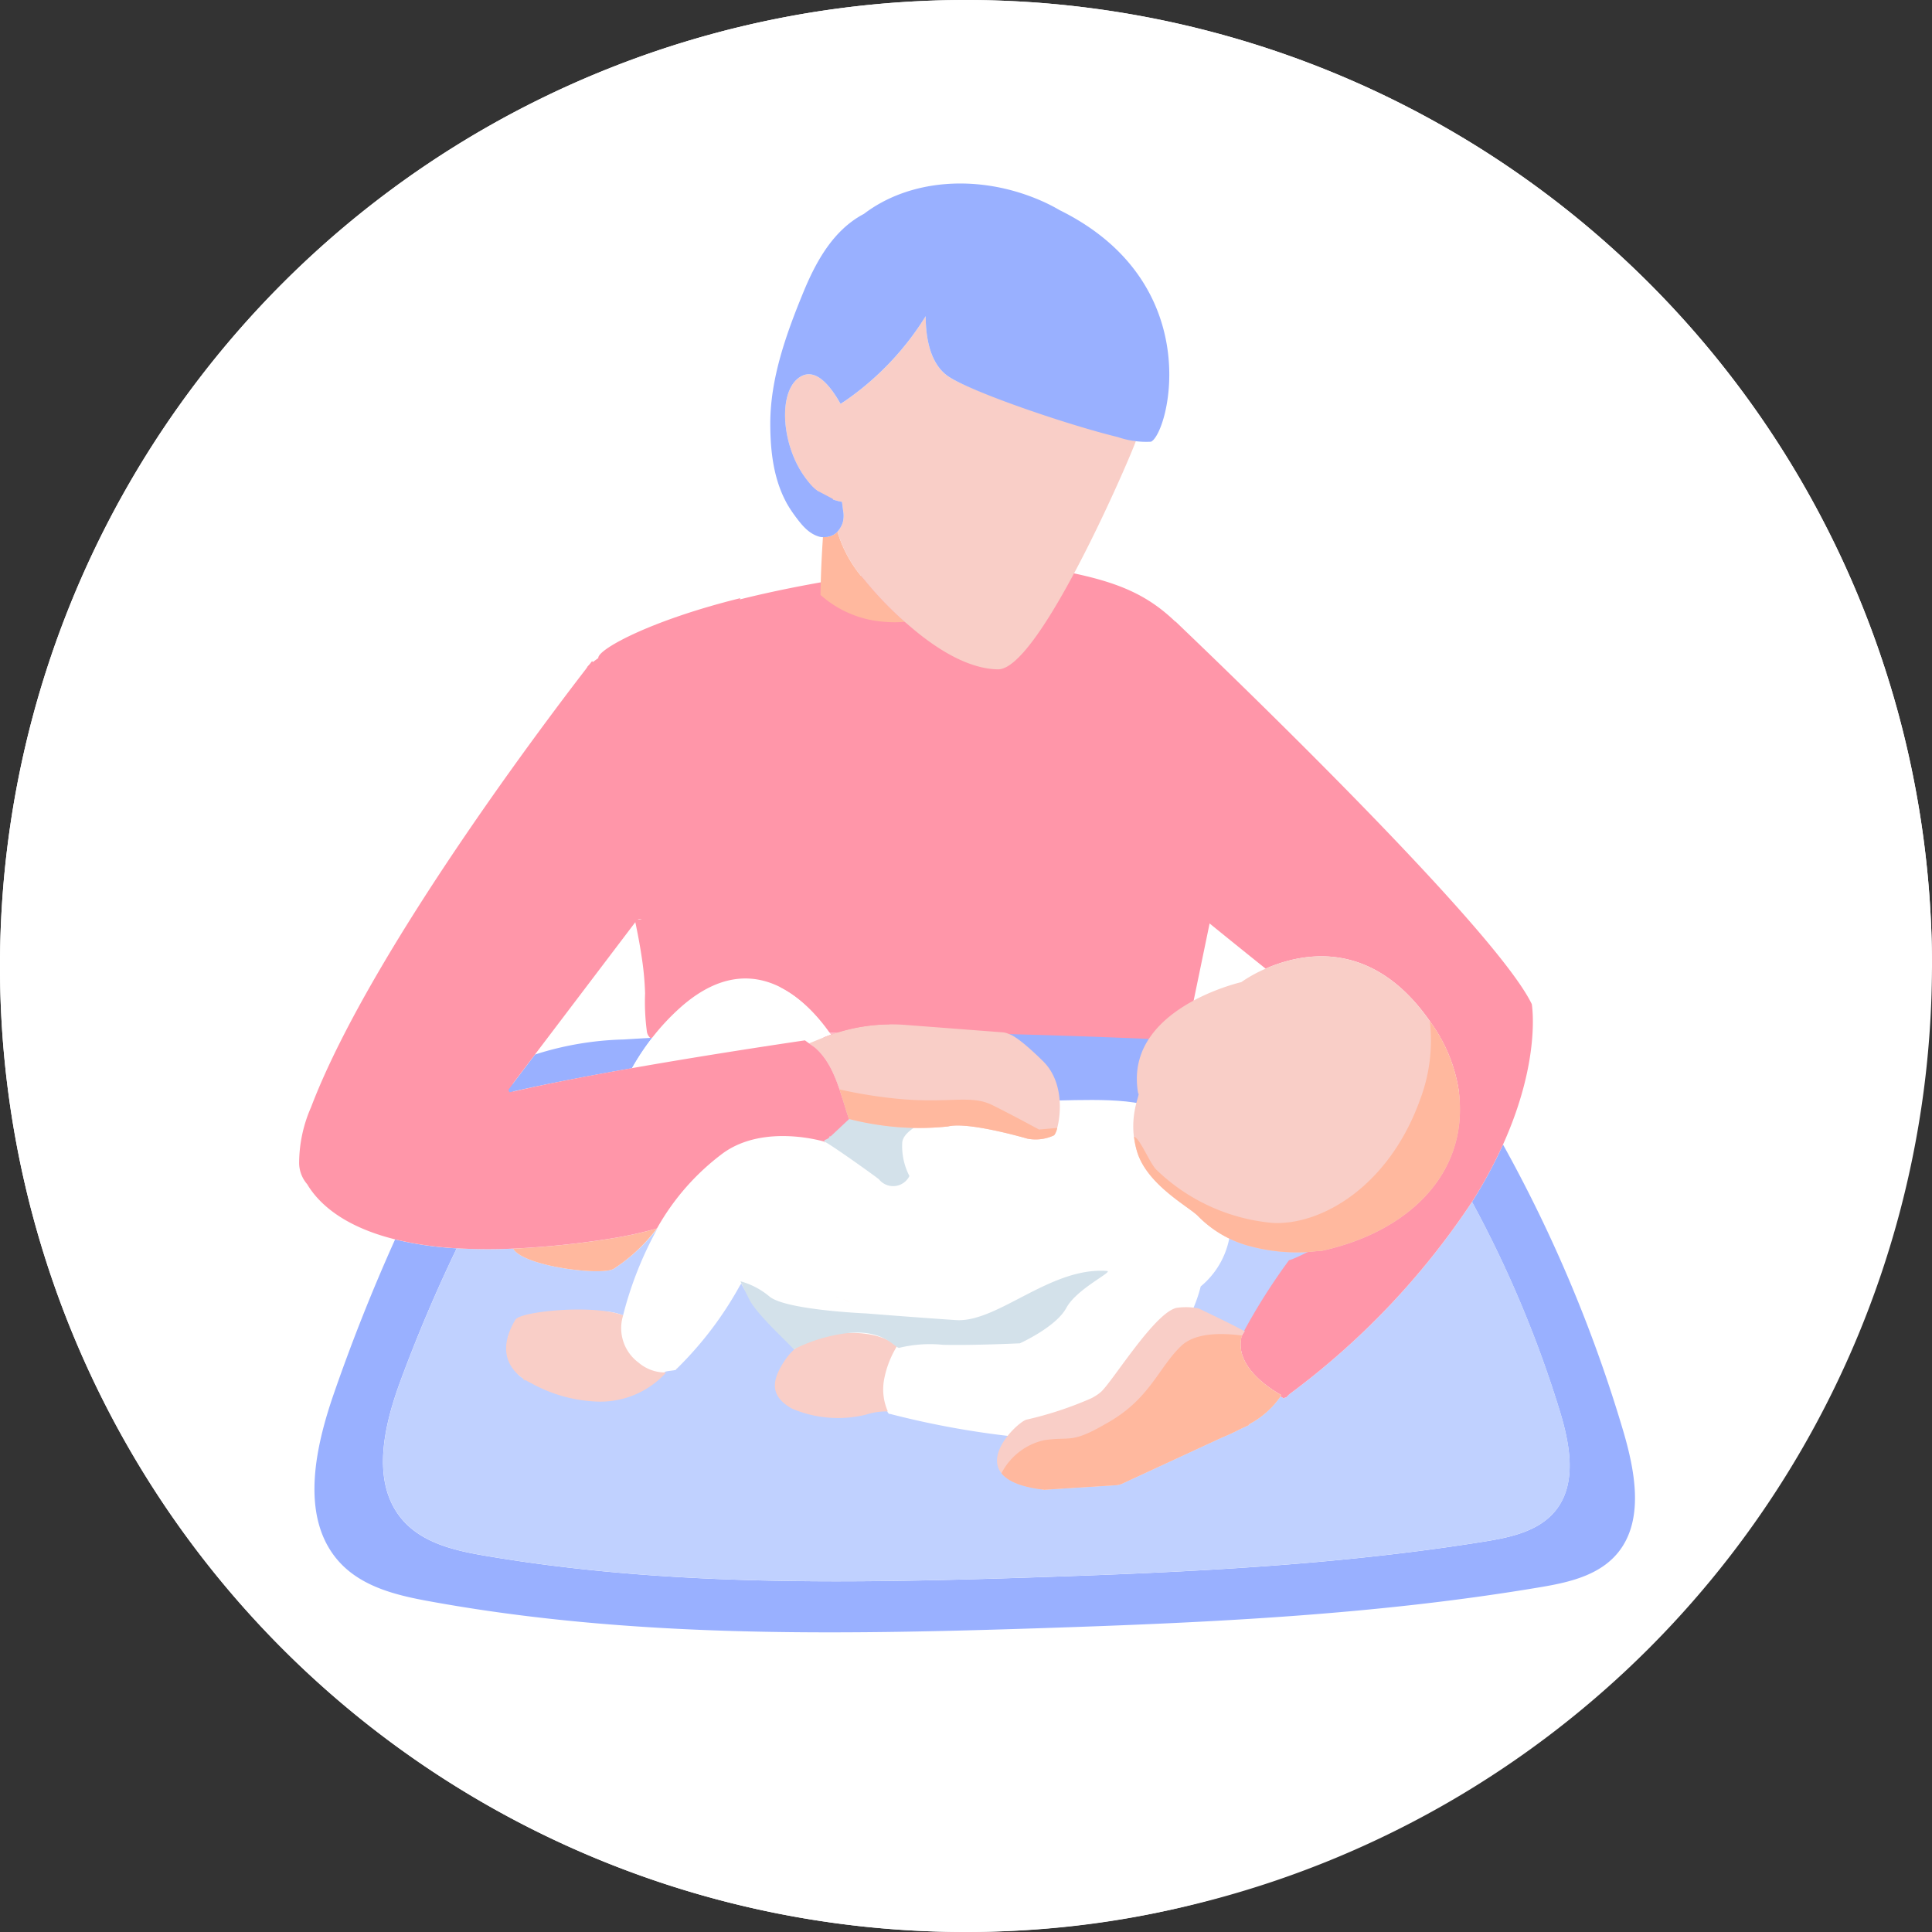 <svg id="_145x145_BigIcon" data-name="145x145_BigIcon" xmlns="http://www.w3.org/2000/svg" width="145" height="145" viewBox="0 0 145 145">
  <rect x="0" y="0" width="145" height="145" fill="#333333" stroke="none"/>
  <path id="Path_5509" data-name="Path 5509" d="M-2203.57,1183.713a72.611,72.611,0,0,1-72.5,72.5,72.479,72.479,0,0,1-72.5-72.5,72.5,72.5,0,0,1,72.5-72.5A72.526,72.526,0,0,1-2203.57,1183.713Z" transform="translate(2348.569 -1111.213)" fill="#fff"/>
  <g id="Group_20353" data-name="Group 20353" transform="translate(4306.229 -1236.189)">
    <path id="Trazado_7858" data-name="Trazado 7858" d="M-4161.229,1308.689c-6.242,41.086-32.788,72.492-72.5,72.5a72.48,72.48,0,0,1-72.5-72.46v-.04a72.5,72.5,0,0,1,72.5-72.5A72.527,72.527,0,0,1-4161.229,1308.689Z" fill="#fff"/>
    <g id="Group_20352" data-name="Group 20352">
      <path id="Path_42082" data-name="Path 42082" d="M-4257.9,1284.966s-2.217-.555,3.436-2.661,20.507-4.544,26.382-3.547,8.424,1.995,11.417,5.543,2.439,15.3,2.439,15.3l-3.991,19.288-24.719-3.1-8.646-10.087-8.424-.665-8.424,7.427s1.108,6.872.665,6.983-8.092,3.325-8.092,3.325l-3.658-2.327,17.4-34.252a9.978,9.978,0,0,1,1.773-1.219A4.23,4.23,0,0,1-4257.9,1284.966Z" fill="#ff96a9"/>
      <path id="Path_42083" data-name="Path 42083" d="M-4193.425,1322.089a35.224,35.224,0,0,1-2.329,4.306,85.465,85.465,0,0,1,6.556,15.584c.756,2.453,1.337,5.363-.153,7.412-1.222,1.68-3.413,2.163-5.416,2.486-11.15,1.8-22.457,2.318-33.739,2.693-13.807.459-27.711.7-41.351-1.625-2.307-.395-4.795-.973-6.295-2.844-2.229-2.776-1.255-6.938-.011-10.3s2.655-6.688,4.211-9.921a25.6,25.6,0,0,1-4.624-.67q-2.55,5.664-4.6,11.581c-1.375,3.976-2.446,8.891.04,12.179,1.676,2.213,4.446,2.905,7.014,3.376,15.186,2.79,30.659,2.542,46.022,2.04,12.555-.411,25.135-.991,37.537-3.086,2.228-.376,4.666-.94,6.02-2.922,1.653-2.417,1-5.858.15-8.758A106.458,106.458,0,0,0-4193.425,1322.089Z" fill="#99b0ff"/>
      <path id="Path_42084" data-name="Path 42084" d="M-4243.318,1313.664c-.218,0-.437,0-.655,0l.121.174C-4243.675,1313.779-4243.5,1313.719-4243.318,1313.664Z" fill="#ffbbc8"/>
      <path id="Path_42085" data-name="Path 42085" d="M-4228.913,1318.8c2.327.067,7.058-.387,9.228.5.1-.892-.772-4.45-.321-5.139-.078,0-.155-.005-.232-.009q-5.129-.216-10.258-.353Z" fill="#99b0ff"/>
      <path id="Path_42086" data-name="Path 42086" d="M-4257.428,1314.086c-.656.037-1.309.075-1.964.117a23.607,23.607,0,0,0-6.684,1.13l-2,2.64a.918.918,0,0,1,.075.2c2.554-.59,5.9-1.23,9.206-1.813a18.312,18.312,0,0,1,1.515-2.283C-4257.331,1314.081-4257.379,1314.082-4257.428,1314.086Z" fill="#99b0ff"/>
      <path id="Path_42087" data-name="Path 42087" d="M-4213.874,1327.448a6.224,6.224,0,0,1-2.239,5.29,11.362,11.362,0,0,1-.645,1.849c.223.023.465.058.746.112,1.842.886,3.521,1.685,4.9,2.435a66.549,66.549,0,0,1,4.891-7.7,18.155,18.155,0,0,1-6.268-1.307A12.761,12.761,0,0,1-4213.874,1327.448Z" fill="#c0d1ff"/>
      <path id="Path_42088" data-name="Path 42088" d="M-4209.467,1340.835l-.244.249-.049-.024c-.036.028-.069.055-.106.082,0,0-.1-.05-.263-.146a6.593,6.593,0,0,1-2.41,2.108l.1.009-.708.327c-.437.226-.925.452-1.47.679l-7.4,3.422a1.411,1.411,0,0,1-.469.111l-5.352.339a.425.425,0,0,1-.379-.663,3.137,3.137,0,0,1,1.318-1.064.216.216,0,0,1-.033-.089l-3.917.248a.425.425,0,0,1-.381-.662,11.058,11.058,0,0,1,1.467-1.207l-.709.045c-.352.022-.07-.326.129-.616a65.612,65.612,0,0,1-9.1-1.681c-.131.072-.25-.416-.4-.347-.038.018-.378-.183-.415-.166-.537.43-1-1.516-1.663-1.414-1.286.2-.372.649-1.663.416-.385-.069.133-.687-.208-.873-.487-.263-.792,1.461-1.163,1.039-.6-.682-1.589.414-1.081-.332.045-.5-.54-.538-.25-.873.142-.251-.286-.564-.124-.79a7.953,7.953,0,0,1,.582-.748c-1.059-1.075-3.735-3.662-4.769-5.7-.039.067-.081.135-.125.2a26.849,26.849,0,0,1-4.581,6.069c-.061.062-.118.119-.177.176.044.1-.781.106-.865.211-.924,1.149-2.039.542-3.464.942a5.849,5.849,0,0,1-4.683-.277,4.363,4.363,0,0,1-1.109-.637c-.214-.152-.744.01-.693-.25-.035-.067-.644.737-.679.671a1.128,1.128,0,0,1-.6-1.288,1.269,1.269,0,0,1-.42-1.3c-.033-.142-.058-.277-.08-.408-.279-.383,1.117-.085,1.282-.557.394-1.129.568-.537,1.552-.582.084,0-.047-.043,0,0,1.609-.238,3.541-1.427,5.774-.579a27.243,27.243,0,0,1,2.59-6.532,13.493,13.493,0,0,1-3.3,3.051c-.938.518-6.543-.17-7.477-1.436-.022-.029-.041-.057-.06-.085a40.6,40.6,0,0,1-4.234-.028q-2.333,4.85-4.211,9.921c-1.244,3.367-2.218,7.529.011,10.3,1.5,1.871,3.988,2.449,6.295,2.844,13.64,2.326,27.544,2.084,41.351,1.625,11.282-.375,22.589-.893,33.739-2.693,2-.323,4.194-.806,5.416-2.486,1.49-2.049.909-4.959.153-7.412a85.465,85.465,0,0,0-6.556-15.584A57.4,57.4,0,0,1-4209.467,1340.835Z" fill="#c0d1ff"/>
      <path id="Path_42089" data-name="Path 42089" d="M-4219.672,1287.422a34.654,34.654,0,0,0-.322,7.522,38.116,38.116,0,0,0,.609,7.052.251.251,0,0,1-.057.222c2.23,1.847,5.174,4.25,8.2,6.669,2.741-1.2,8.065-2.323,12.439,4.106a11.7,11.7,0,0,1,2.052,5.039c.832,6.252-12.2,12.752-12.731,12.732a46.073,46.073,0,0,0-3.376,5.311c.02.011.038.022.058.032a.967.967,0,0,0-.287.586c-.348,2.092,2.086,3.677,3.02,4.2-.019.032-.042.066-.062.1.164.1.263.146.263.146.037-.027.07-.054.106-.082l.049.024.244-.249a57.4,57.4,0,0,0,13.713-14.44,35.224,35.224,0,0,0,2.329-4.306c2.884-6.4,2.159-10.536,2.159-10.536-2.829-5.889-24.739-26.809-26.743-28.716a.277.277,0,0,1-.034.109A14.951,14.951,0,0,0-4219.672,1287.422Z" fill="#ff96a9"/>
      <path id="Path_42090" data-name="Path 42090" d="M-4244.463,1276.466c-.085,1.241-.164,2.77-.186,4.373a8.028,8.028,0,0,0,4.593,2c.167.017.334.029.5.038a9.011,9.011,0,0,0,1.229-.019,26.337,26.337,0,0,1-3.021-3.146,9.474,9.474,0,0,1-2.028-3.622A1.205,1.205,0,0,1-4244.463,1276.466Z" fill="#ffb89e"/>
      <path id="Path_42091" data-name="Path 42091" d="M-4236.755,1259.925a21.429,21.429,0,0,1-6.071,6.374c-.114.074-.219.141-.318.207-.83-1.483-1.934-2.753-3.071-2-1.9,1.254-1.236,6.405,1.33,8.5a7.457,7.457,0,0,0,.125-1.686.927.927,0,0,1-.606-.942.922.922,0,0,1,.364-.661,1.261,1.261,0,0,0-.18.059c-.44.177-.63-.536-.2-.71a1.907,1.907,0,0,1,1.066-.1c-.022-.05-.043-.1-.067-.154a4.884,4.884,0,0,0-.628-.992,1.7,1.7,0,0,0-.881-.692c-.466-.076-.267-.785.2-.708.847.137,1.532,1.2,1.892,1.908a5.572,5.572,0,0,1,.606,2.765.373.373,0,0,1-.72.117.889.889,0,0,1-.156.087,10.369,10.369,0,0,1-.179,2.137,3.631,3.631,0,0,0,1.21.419q.048.336.089.669a1.945,1.945,0,0,1-.041.928,1.932,1.932,0,0,1-.384.643,9.474,9.474,0,0,0,2.028,3.622,26.337,26.337,0,0,0,3.021,3.146c.659.544,3.852,3.526,7,3.563s10.162-16.472,10.339-17.122c-3.811-.929-12.092-3.606-13.98-4.8C-4236.446,1263.573-4236.754,1261.489-4236.755,1259.925Z" fill="#f9cec7"/>
      <path id="Path_42092" data-name="Path 42092" d="M-4244.885,1273c-2.566-2.095-3.232-7.246-1.33-8.5,1.137-.749,2.241.521,3.071,2,.1-.066.2-.133.318-.207a21.429,21.429,0,0,0,6.071-6.374c0,1.564.309,3.648,1.79,4.58,1.888,1.189,8.843,3.569,12.654,4.5a6.48,6.48,0,0,0,2.47.34c1.33-.635,4.279-11.876-6.862-17.379a13.028,13.028,0,0,0-1.42-.72c-4.685-2.032-9.856-1.6-13.265,1-2.3,1.208-3.6,3.573-4.562,5.917-1.274,3.105-2.47,6.436-2.468,9.833,0,2.845.473,5.763,2.659,7.784.06.057.122.111.186.161.108-.408.213-.817.312-1.228C-4245.133,1274.175-4244.988,1273.593-4244.885,1273Z" fill="#99b0ff"/>
      <path id="Path_42093" data-name="Path 42093" d="M-4243.375,1276.091a1.932,1.932,0,0,0,.384-.643,1.945,1.945,0,0,0,.041-.928q-.04-.333-.089-.669a3.631,3.631,0,0,1-1.21-.419c-.151.841-.372,1.672-.584,2.474-.037.14-.077.28-.115.42a1.925,1.925,0,0,0,.485.14A1.205,1.205,0,0,0-4243.375,1276.091Z" fill="#99b0ff"/>
      <path id="Path_42094" data-name="Path 42094" d="M-4229.418,1319.129c-.038-.006-.054.013-.024.029Z" fill="#fff"/>
      <path id="Path_42095" data-name="Path 42095" d="M-4243.852,1313.842l-.121-.174c-2.14-3.017-6.189-6.361-11.245-1.812a17.165,17.165,0,0,0-2.064,2.222,18.312,18.312,0,0,0-1.515,2.283c6.548-1.152,12.979-2.085,12.979-2.085l.306.221,1.106-.447C-4244.222,1313.976-4244.038,1313.908-4243.852,1313.842Z" fill="#fff"/>
      <path id="Path_42096" data-name="Path 42096" d="M-4260.181,1331.424a12.832,12.832,0,0,0,3.261-3.04,28.53,28.53,0,0,1-3.426.756,65.749,65.749,0,0,1-7.372.763c.019.028.038.056.06.085C-4266.724,1331.254-4261.119,1331.942-4260.181,1331.424Z" fill="#ffb89e"/>
      <path id="Path_42097" data-name="Path 42097" d="M-4244.305,1321.905c-.018-.018-.062.023-.062.023A.058.058,0,0,0-4244.305,1321.905Z" fill="#efa5b7"/>
      <path id="Path_42098" data-name="Path 42098" d="M-4267.892,1336.814a1.166,1.166,0,0,1-.185-.191c.022.131.047.266.08.408a1.058,1.058,0,0,1,.076-.172C-4267.912,1336.842-4267.9,1336.829-4267.892,1336.814Z" fill="#ffcdbb"/>
      <path id="Path_42099" data-name="Path 42099" d="M-4267.546,1335.231c-2.118,3.551,1.266,4.777,1.233,4.793.163.092.329.179.5.259a10.962,10.962,0,0,0,4.314,1.093,6.648,6.648,0,0,0,5.266-2.18,3.081,3.081,0,0,1-2.08-.748,3.215,3.215,0,0,1-1.2-3.356c.016-.061.032-.123.048-.187C-4261.7,1334.057-4267.176,1334.611-4267.546,1335.231Z" fill="#f9cec7"/>
      <path id="Path_42100" data-name="Path 42100" d="M-4255.483,1338.959c.059-.057.116-.114.172-.172a1.506,1.506,0,0,1-.182.15Z" fill="#ffcdbb"/>
      <path id="Path_42101" data-name="Path 42101" d="M-4266.846,1339.652a.7.7,0,0,1-.13-.033l.1.2a1.05,1.05,0,0,1,.047-.164Z" fill="#ffcdbb"/>
      <path id="Path_42102" data-name="Path 42102" d="M-4220.006,1314.161a5.39,5.39,0,0,0-.867,2.369c-.019.169-.029.339-.032.515a6,6,0,0,0,.1,1.213c.231-.035-.877,1.815-.074,4.4.776,2.494,3.933,4.134,4.57,4.809a8.459,8.459,0,0,0,4.034,2.29,13.654,13.654,0,0,0,3.873.42c.42-.011,1.666-.171,1.256-.084,6.552-1.394,11.225-5.8,10.393-12.057a11.7,11.7,0,0,0-2.052-5.039c-4.374-6.429-9.7-5.311-12.439-4.106a10.392,10.392,0,0,0-1.826,1.01S-4217.946,1311.009-4220.006,1314.161Z" fill="#f9cec7"/>
      <path id="Path_42103" data-name="Path 42103" d="M-4240.261,1324.7c-.15-.144-3.468-2.517-4.062-2.817s.528-2.67.528-2.67l2.245-1.829,3.741,1.414,3.367.706s-3.99,1.039-4.073,2.453a4.879,4.879,0,0,0,.54,2.494A1.364,1.364,0,0,1-4240.261,1324.7Z" fill="#d3e1ea"/>
      <path id="Path_42104" data-name="Path 42104" d="M-4235.077,1320.731c1.159-.288,3.943.376,5.246.721.427.112.695.192.695.192a3.239,3.239,0,0,0,2.016-.248c.26-.135,1.172-3.592-.823-5.559s-2.55-2.036-2.55-2.036a1.409,1.409,0,0,0-.463-.132l-2.3-.175-.9-.069-4.171-.318c-.214-.017-.43-.026-.645-.033-.169,0-.338-.007-.508-.005a13.5,13.5,0,0,0-3.838.595c-.179.055-.357.115-.534.178s-.37.134-.554.208l-1.106.447.45.322c1.5,1.3,1.9,3.474,2.545,5.347a20.991,20.991,0,0,0,2.384.472A20.4,20.4,0,0,0-4235.077,1320.731Z" fill="#f9cec7"/>
      <path id="Path_42105" data-name="Path 42105" d="M-4267.718,1329.9a65.749,65.749,0,0,0,7.372-.763,28.53,28.53,0,0,0,3.426-.756,17.98,17.98,0,0,1,4.98-5.662c3.123-2.231,7.617-.835,7.617-.835-.189-.195.321-.134.366-.432,0-.024.041.022.061.032l1.386-1.3c-.648-1.9-1.057-4.075-2.552-5.371l-.45-.322-.306-.221s-6.431.933-12.979,2.085c-3.311.583-6.652,1.223-9.205,1.827a.26.26,0,0,1-.236.3.247.247,0,0,1-.153.057c-.466.022-.949.052-1.433.106a5.88,5.88,0,0,0-4.085,1.807c-.029.035-.062.069-.09.107a.272.272,0,0,1-.34.076.208.208,0,0,1-.1-.331c1.382-1.8,3.65-2.139,5.777-2.257a2.121,2.121,0,0,0-.819-.266,11.771,11.771,0,0,0-1.281-.2,12.754,12.754,0,0,0-2.5,0c-.325.03-.322-.476,0-.507a13.045,13.045,0,0,1,3.171.088c.612.093,1.687.166,2.012.808l2-2.64,7.532-9.931c.171.819.329,1.639.454,2.461a22.308,22.308,0,0,1,.279,2.884,16.634,16.634,0,0,0,.141,2.909.817.817,0,0,0,.242.43c.049,0,.1-.005.146-.008a17.165,17.165,0,0,1,2.064-2.222c5.056-4.549,9.1-1.2,11.245,1.812.218,0,.437,0,.655,0a13.5,13.5,0,0,1,3.838-.595c-.016-.716-.033-1.429-.052-2.144-.022-.9-.051-1.8-.078-2.7-.033-.019-.066-.039-.1-.056a16.8,16.8,0,0,0-3.019-1.1,13.248,13.248,0,0,1-2.707-1.226c-.085-.051-.165-.107-.249-.159a.3.3,0,0,1-.141-.09,14.112,14.112,0,0,1-4.154-4.154c-2.757-4.23-3.023-9.42-2.147-14.263a61.519,61.519,0,0,1,1.462-6.095c-6.639,1.639-10.618,3.792-10.66,4.473a8.518,8.518,0,0,1,1.61,4.021c.532,2.535.89,5.11,1.19,7.681.285,2.446.525,4.91.565,7.373,0,.108.006.217.007.325a.253.253,0,0,1-.4.2.231.231,0,0,1-.1-.2c-.012-1.3-.092-2.591-.195-3.882q-.323-4.07-.962-8.107c-.181-1.151-.381-2.3-.625-3.439a7.358,7.358,0,0,0-1.554-3.722c-1.676,2.147-16.427,21.216-21.092,33.481a10.491,10.491,0,0,0-.895,4.189,2.458,2.458,0,0,0,.6,1.583c.782,1.32,2.565,3.141,6.6,4.146a25.6,25.6,0,0,0,4.624.67A40.6,40.6,0,0,0-4267.718,1329.9Z" fill="#ff96a9"/>
      <path id="Path_42106" data-name="Path 42106" d="M-4242.99,1333.667c.191.082.377.182.548.27A5.492,5.492,0,0,0-4242.99,1333.667Z" fill="#ffcdbb"/>
      <path id="Path_42107" data-name="Path 42107" d="M-4243.247,1333.569a1.655,1.655,0,0,0-.241-.067C-4243.406,1333.523-4243.326,1333.543-4243.247,1333.569Z" fill="#ffcdbb"/>
      <path id="Path_42108" data-name="Path 42108" d="M-4246.5,1336.3c-.089.067-.181.144-.273.229" fill="#ffcdbb"/>
      <path id="Path_42109" data-name="Path 42109" d="M-4216.758,1334.317a4.988,4.988,0,0,0-1.068.015c-1.6.147-4.831,5.441-5.761,6.311a3.474,3.474,0,0,1-.764.5,26.736,26.736,0,0,1-4.868,1.6c-.868.31-5.154,4.52,1.377,5.249l5.352-.339a1.411,1.411,0,0,0,.469-.111l7.4-3.422c.545-.227,1.033-.453,1.47-.679l.708-.327-.1-.009a6.593,6.593,0,0,0,2.41-2.108c.02-.034.043-.068.062-.1-.934-.526-3.368-2.111-3.02-4.2a.967.967,0,0,1,.287-.586c-.02-.01-.038-.021-.058-.032-.955-.518-2.114-1.069-3.385-1.68C-4216.437,1334.357-4216.6,1334.333-4216.758,1334.317Z" fill="#f9cec7"/>
      <path id="Path_42110" data-name="Path 42110" d="M-4242.989,1268.579s-1-3.436-2.494-3.1-1.385,1.385-1.164,3.27.555,4.156,3.049,4.932,2.882-.277,2.882-.277Z" fill="#f9cec7"/>
      <path id="Path_42111" data-name="Path 42111" d="M-4247.09,1272.016a1.957,1.957,0,0,0,.111,2.216c.8,1.331,1.441,2.023,2.272,2.245a1.32,1.32,0,0,0,1.552-.97,8.533,8.533,0,0,0-.582-1.884l-1.579-.832Z" fill="#99b0ff"/>
      <path id="Path_42112" data-name="Path 42112" d="M-4238.931,1337.258s-.753-1.027-3.492-1.04-4.115.832-4.988,2.2-1.081,2.535.624,3.491a8.8,8.8,0,0,0,5.528.458,5.141,5.141,0,0,1,1.663-.25,4.085,4.085,0,0,1-.291-2.328A7.34,7.34,0,0,1-4238.931,1337.258Z" fill="#f9cec7"/>
      <path id="Path_42113" data-name="Path 42113" d="M-4196.751,1318.032a11.7,11.7,0,0,0-2.052-5.039c-.038-.055-.076-.1-.114-.154a12.507,12.507,0,0,1-.733,5.88c-2.328,6.484-7.371,9.422-11.029,9.255a14.372,14.372,0,0,1-8.757-3.99c-.474-.435-1.26-2.413-1.679-2.479a6.51,6.51,0,0,0,.238,1.149c.776,2.494,3.933,4.134,4.57,4.809a8.459,8.459,0,0,0,4.034,2.29,13.654,13.654,0,0,0,3.873.42c.42-.011,1.666-.171,1.256-.084C-4200.592,1328.695-4195.919,1324.284-4196.751,1318.032Z" fill="#ffb89e"/>
      <path id="Path_42114" data-name="Path 42114" d="M-4210.129,1341c.02-.034.043-.068.062-.1-.934-.526-3.368-2.111-3.02-4.2a1.174,1.174,0,0,1,.086-.276c-1.372-.179-3.447-.272-4.551.758-1.662,1.551-2.327,3.879-5.32,5.653s-2.855,1.136-4.988,1.441a4.78,4.78,0,0,0-3.207,2.485c.456.573,1.431,1.037,3.225,1.237l5.352-.339a1.411,1.411,0,0,0,.469-.111l7.4-3.422c.545-.227,1.033-.453,1.47-.679l.708-.327-.1-.009A6.593,6.593,0,0,0-4210.129,1341Z" fill="#ffb89e"/>
      <path id="Path_42115" data-name="Path 42115" d="M-4223.149,1331.577c.521.039-2.273,1.33-3.049,2.771s-3.491,2.66-3.491,2.66-3.547.167-5.764.111a9.8,9.8,0,0,0-3.27.222c-.277.111-1.04-1.33-3.7-1.123a12.144,12.144,0,0,0-4.24,1.248c0-.125-2.713-2.531-3.325-3.742s-.665-1.371-.665-1.371a5.741,5.741,0,0,1,2.2,1.164c1.288,1,7.233,1.247,7.233,1.247s3.616.291,6.734.5S-4227.4,1331.258-4223.149,1331.577Z" fill="#d3e1ea"/>
      <path id="Path_42116" data-name="Path 42116" d="M-4228.248,1320.963s-1.829-1-3.492-1.829-3.325-.083-7.316-.5a35.066,35.066,0,0,1-4.169-.683c.251.738.463,1.5.708,2.214a21.036,21.036,0,0,0,2.384.472,20.4,20.4,0,0,0,5.056.093c1.159-.288,3.943.376,5.246.721.427.112.695.192.695.192a3.239,3.239,0,0,0,2.016-.248,1.221,1.221,0,0,0,.235-.553Z" fill="#ffb89e"/>
    </g>
  </g>
</svg>
